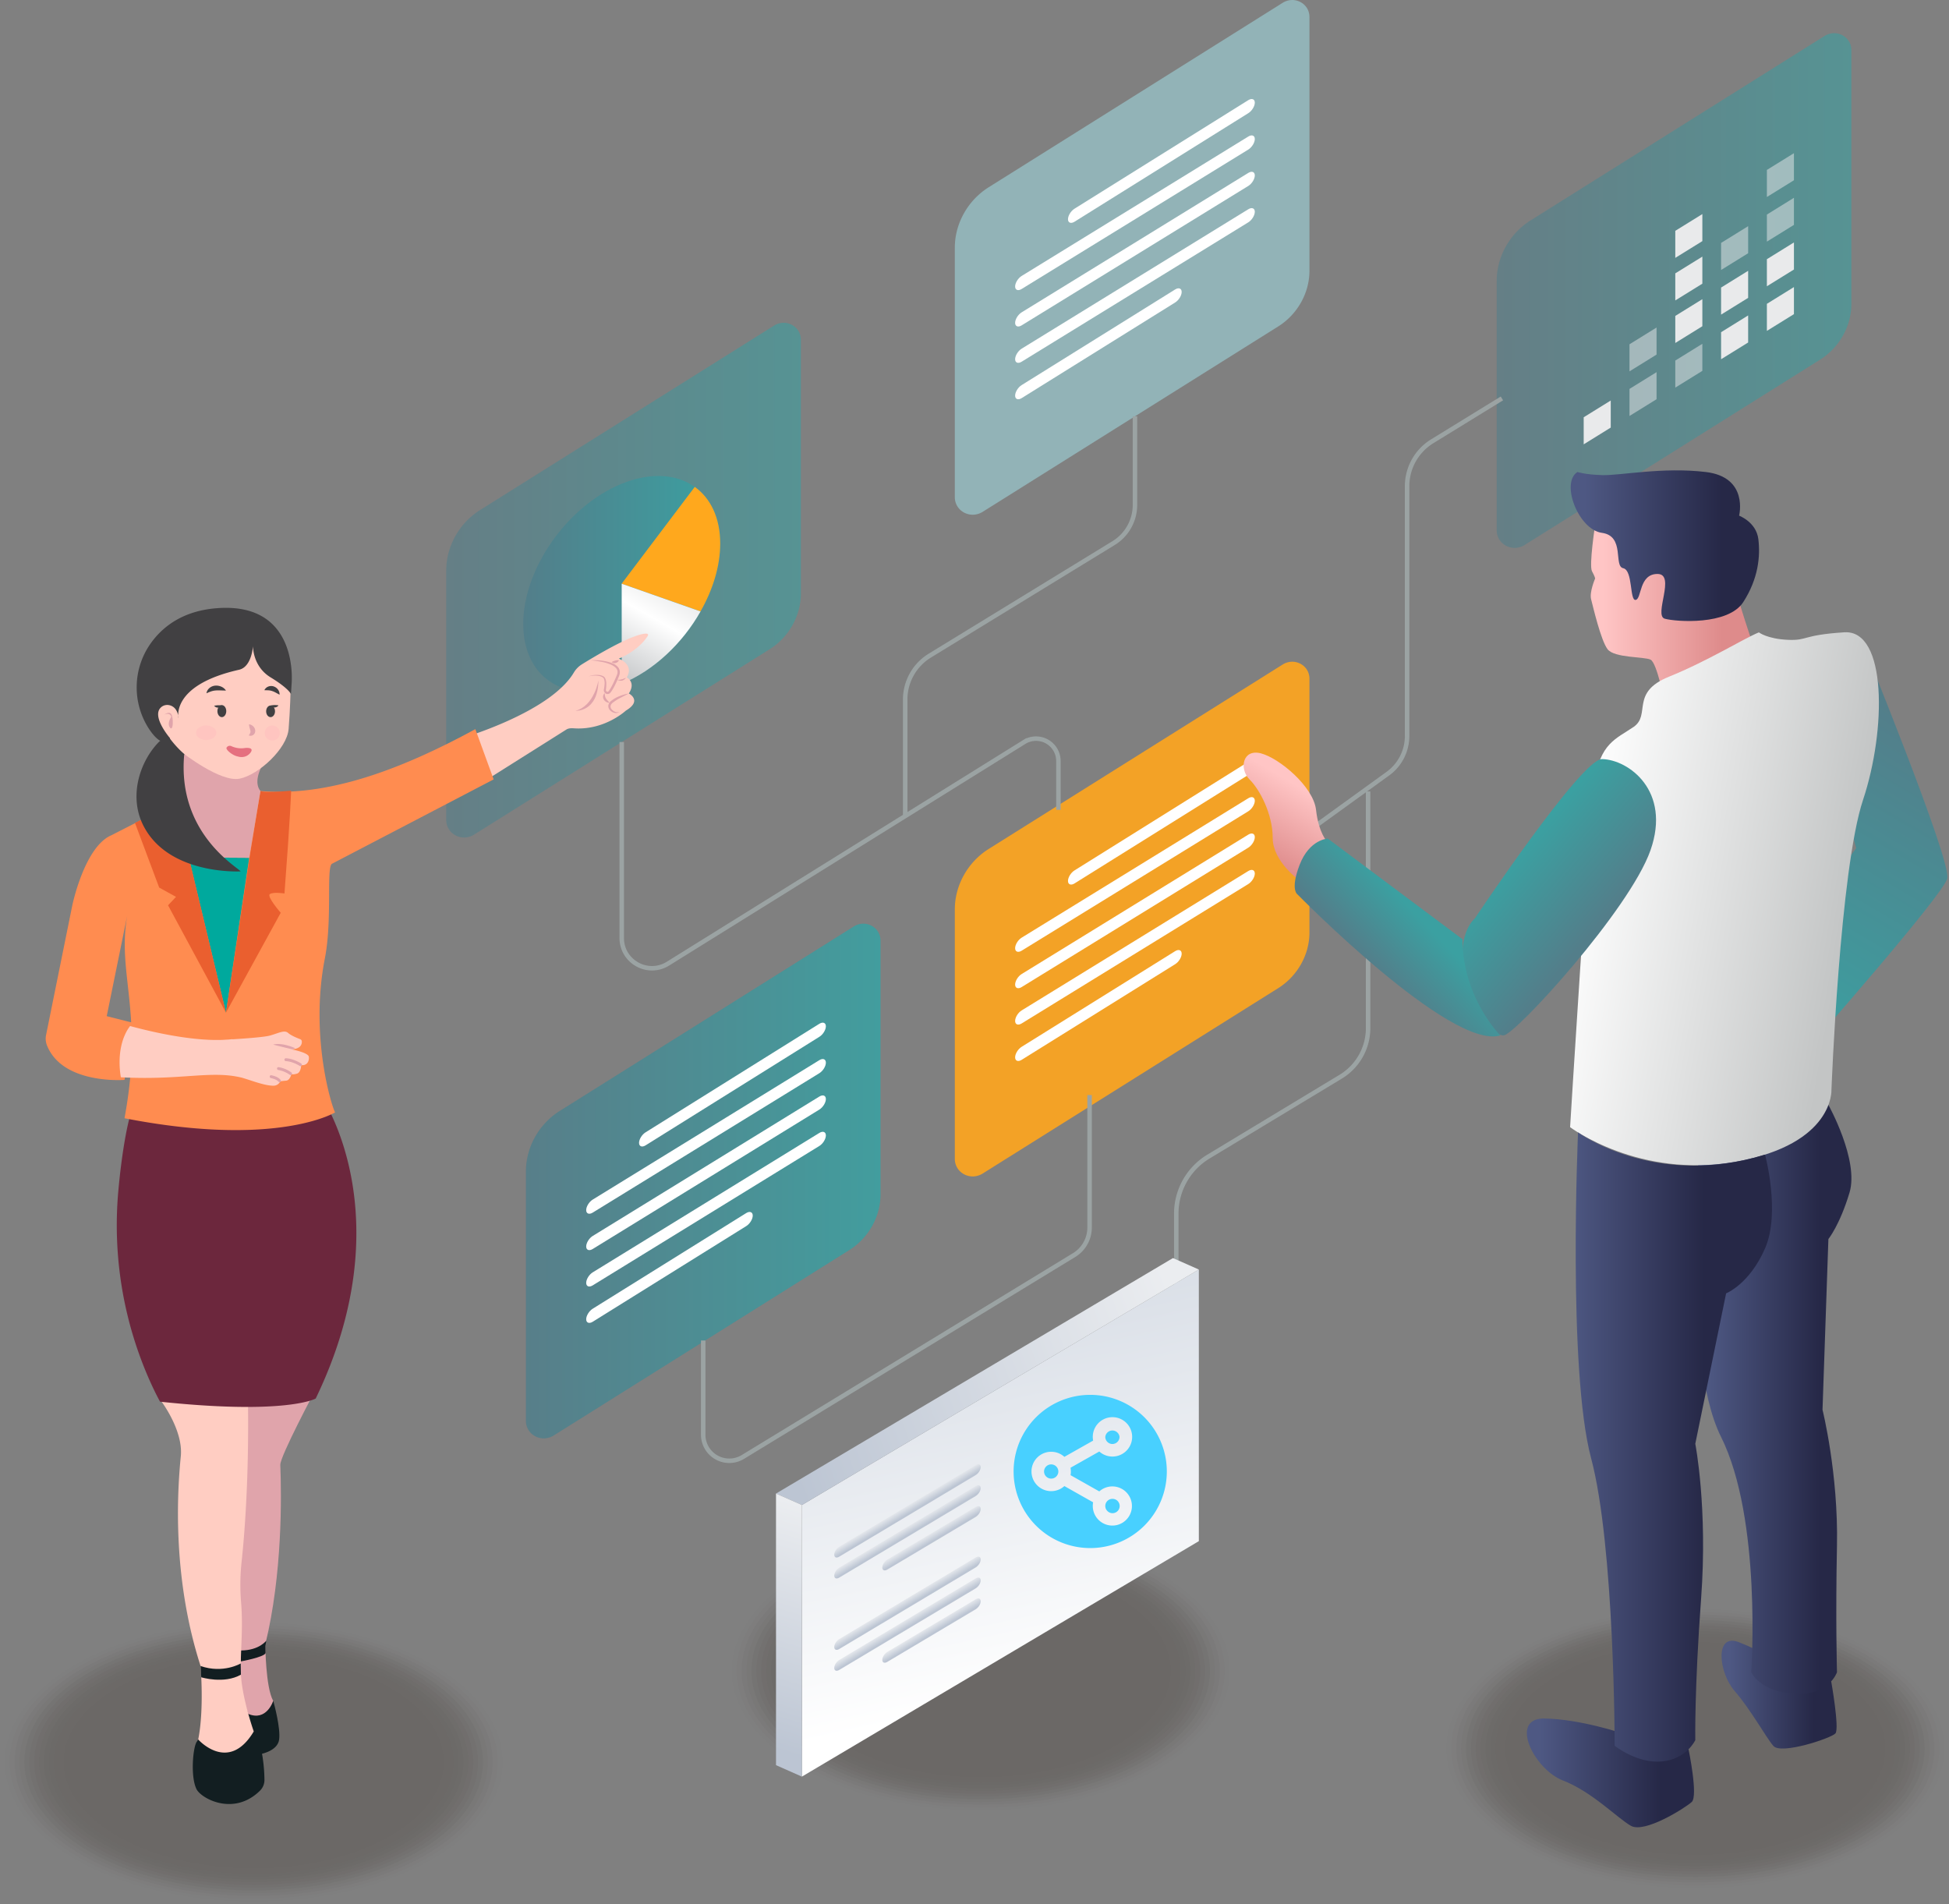 <svg id="Layer_4" data-name="Layer 4" xmlns="http://www.w3.org/2000/svg" xmlns:xlink="http://www.w3.org/1999/xlink" viewBox="0 0 2177.63 2127.18"><rect x="0" y="0" width="2177.63" height="2127.18" fill="#808080" stroke="none"/><defs><style>.cls-1{opacity:0.2;}.cls-10,.cls-11,.cls-12,.cls-13,.cls-14,.cls-15,.cls-16,.cls-17,.cls-18,.cls-19,.cls-2,.cls-20,.cls-21,.cls-22,.cls-23,.cls-24,.cls-25,.cls-26,.cls-3,.cls-4,.cls-5,.cls-6,.cls-7,.cls-8,.cls-9{fill:#190c00;}.cls-2{opacity:0;}.cls-3{opacity:0.04;}.cls-4{opacity:0.08;}.cls-5{opacity:0.13;}.cls-6{opacity:0.17;}.cls-7{opacity:0.21;}.cls-8{opacity:0.25;}.cls-9{opacity:0.29;}.cls-10{opacity:0.33;}.cls-11{opacity:0.38;}.cls-12{opacity:0.42;}.cls-13{opacity:0.46;}.cls-14,.cls-36,.cls-37,.cls-38,.cls-39,.cls-46,.cls-47{opacity:0.5;}.cls-15{opacity:0.54;}.cls-16{opacity:0.58;}.cls-17{opacity:0.63;}.cls-18{opacity:0.67;}.cls-19{opacity:0.71;}.cls-20{opacity:0.75;}.cls-21{opacity:0.79;}.cls-22{opacity:0.83;}.cls-23{opacity:0.88;}.cls-24{opacity:0.92;}.cls-25{opacity:0.96;}.cls-27{fill:#ffa51c;}.cls-27,.cls-29,.cls-34{opacity:0.9;}.cls-28{fill:#fff;}.cls-29{fill:#94b8bd;}.cls-30,.cls-35{opacity:0.6;}.cls-30{fill:url(#linear-gradient);}.cls-31{fill:url(#linear-gradient-2);}.cls-32{fill:#ffa81d;}.cls-33{fill:url(#linear-gradient-3);}.cls-34{fill:url(#linear-gradient-4);}.cls-35{fill:url(#linear-gradient-5);}.cls-36{fill:url(#linear-gradient-6);}.cls-37{fill:url(#linear-gradient-7);}.cls-38{fill:url(#linear-gradient-8);}.cls-39{fill:url(#linear-gradient-9);}.cls-40{fill:url(#linear-gradient-10);}.cls-41{fill:url(#linear-gradient-11);}.cls-42{fill:url(#linear-gradient-12);}.cls-43{fill:url(#linear-gradient-13);}.cls-44{fill:url(#linear-gradient-14);}.cls-45{fill:url(#linear-gradient-15);}.cls-46{fill:url(#linear-gradient-16);}.cls-47{fill:url(#linear-gradient-17);}.cls-48{fill:url(#linear-gradient-18);}.cls-49{fill:url(#linear-gradient-19);}.cls-50{fill:none;stroke:#9ba3a3;stroke-miterlimit:10;stroke-width:5px;}.cls-51{fill:url(#linear-gradient-20);}.cls-52{fill:url(#linear-gradient-21);}.cls-53{fill:url(#linear-gradient-22);}.cls-54{fill:url(#linear-gradient-23);}.cls-55{fill:url(#linear-gradient-24);}.cls-56{fill:url(#linear-gradient-25);}.cls-57{fill:url(#linear-gradient-26);}.cls-58{fill:url(#linear-gradient-27);}.cls-59{fill:url(#linear-gradient-28);}.cls-60{fill:url(#linear-gradient-29);}.cls-61{fill:url(#linear-gradient-30);}.cls-62{fill:url(#linear-gradient-31);}.cls-63{fill:url(#linear-gradient-32);}.cls-64{fill:url(#linear-gradient-33);}.cls-65{fill:url(#linear-gradient-34);}.cls-66{fill:url(#linear-gradient-35);}.cls-67{fill:url(#linear-gradient-36);}.cls-68{fill:url(#linear-gradient-37);}.cls-69{fill:url(#linear-gradient-38);}.cls-70{fill:url(#linear-gradient-39);}.cls-71{fill:#ffcdc2;}.cls-72{fill:#e0a4ab;}.cls-73{fill:#121e21;}.cls-74{fill:#6c273d;}.cls-75{fill:#ff8c50;}.cls-76{fill:#00a99d;}.cls-77{fill:#ea5f2f;}.cls-78{fill:#414042;}.cls-79{fill:#e5707f;}.cls-80{opacity:0.1;}.cls-81{fill:#ff7bac;}.cls-82{fill:#48d0ff;}</style><linearGradient id="linear-gradient" x1="660.47" y1="825.07" x2="1056.72" y2="825.07" gradientTransform="matrix(1, -0.05, 0, 1, 0, 58.8)" gradientUnits="userSpaceOnUse"><stop offset="0" stop-color="#537e8a"/><stop offset="1" stop-color="#3ba0a1"/></linearGradient><linearGradient id="linear-gradient-2" x1="746.52" y1="828.97" x2="966.6" y2="828.97" xlink:href="#linear-gradient"/><linearGradient id="linear-gradient-3" x1="913.36" y1="825.83" x2="845.83" y2="935.47" gradientTransform="matrix(1, -0.05, 0, 1, 0, 58.8)" gradientUnits="userSpaceOnUse"><stop offset="0" stop-color="#e4e5e6"/><stop offset="0.38" stop-color="#fff"/><stop offset="1" stop-color="#c2c4c6"/></linearGradient><linearGradient id="linear-gradient-4" x1="749.47" y1="1513.29" x2="1145.72" y2="1513.29" gradientTransform="matrix(1, 0, 0, 1, 0, 0)" xlink:href="#linear-gradient"/><linearGradient id="linear-gradient-5" x1="1834.18" y1="558.67" x2="2230.44" y2="558.67" xlink:href="#linear-gradient"/><linearGradient id="linear-gradient-6" x1="2128.64" y1="668.17" x2="2091.33" y2="458.71" gradientTransform="matrix(1, -0.62, 0, 1, -161.9, 732.9)" gradientUnits="userSpaceOnUse"><stop offset="0" stop-color="#e9eaeb"/><stop offset="1" stop-color="#c2c4c6"/></linearGradient><linearGradient id="linear-gradient-7" x1="2070.43" y1="678.53" x2="2033.13" y2="469.07" xlink:href="#linear-gradient-6"/><linearGradient id="linear-gradient-8" x1="2120.03" y1="669.7" x2="2082.73" y2="460.24" xlink:href="#linear-gradient-6"/><linearGradient id="linear-gradient-9" x1="1962.63" y1="697.73" x2="1925.33" y2="488.26" xlink:href="#linear-gradient-6"/><linearGradient id="linear-gradient-10" x1="2012.23" y1="688.89" x2="1974.93" y2="479.43" xlink:href="#linear-gradient-6"/><linearGradient id="linear-gradient-11" x1="2020.43" y1="687.43" x2="1983.13" y2="477.97" xlink:href="#linear-gradient-6"/><linearGradient id="linear-gradient-12" x1="2028.64" y1="685.97" x2="1991.34" y2="476.51" xlink:href="#linear-gradient-6"/><linearGradient id="linear-gradient-13" x1="2061.83" y1="680.06" x2="2024.52" y2="470.6" xlink:href="#linear-gradient-6"/><linearGradient id="linear-gradient-14" x1="2111.42" y1="671.23" x2="2074.12" y2="461.77" xlink:href="#linear-gradient-6"/><linearGradient id="linear-gradient-15" x1="1904.43" y1="708.09" x2="1867.13" y2="498.62" xlink:href="#linear-gradient-6"/><linearGradient id="linear-gradient-16" x1="1954.02" y1="699.26" x2="1916.72" y2="489.79" xlink:href="#linear-gradient-6"/><linearGradient id="linear-gradient-17" x1="2003.62" y1="690.43" x2="1966.32" y2="480.96" xlink:href="#linear-gradient-6"/><linearGradient id="linear-gradient-18" x1="2053.22" y1="681.59" x2="2015.92" y2="472.13" xlink:href="#linear-gradient-6"/><linearGradient id="linear-gradient-19" x1="2102.82" y1="672.76" x2="2065.51" y2="463.3" xlink:href="#linear-gradient-6"/><linearGradient id="linear-gradient-20" x1="1507.18" y1="2085.5" x2="1611" y2="1615.72" gradientTransform="matrix(-1, 0, 0, 1, 2666.9, -193.9)" gradientUnits="userSpaceOnUse"><stop offset="0" stop-color="#fff"/><stop offset="1" stop-color="#d5dbe4"/></linearGradient><linearGradient id="linear-gradient-21" x1="1787.56" y1="1819.52" x2="1350.16" y2="1658.97" gradientTransform="matrix(-1, 0, 0, 1, 2666.9, -193.9)" gradientUnits="userSpaceOnUse"><stop offset="0" stop-color="#bcc5d3"/><stop offset="1" stop-color="#ebedf0"/></linearGradient><linearGradient id="linear-gradient-22" x1="1821.72" y1="2142.93" x2="1744.47" y2="1882.72" xlink:href="#linear-gradient-21"/><linearGradient id="linear-gradient-23" x1="1652.98" y1="5061.3" x2="1652.98" y2="5050.27" gradientTransform="matrix(-1, 0.6, 0, 1, 2828.8, -4167.38)" xlink:href="#linear-gradient-21"/><linearGradient id="linear-gradient-24" x1="1652.98" y1="5084.66" x2="1652.98" y2="5073.63" gradientTransform="matrix(-1, 0.6, 0, 1, 2828.8, -4167.38)" xlink:href="#linear-gradient-21"/><linearGradient id="linear-gradient-25" x1="1626.14" y1="5108.02" x2="1626.14" y2="5096.91" gradientTransform="matrix(-1, 0.6, 0, 1, 2828.8, -4167.38)" xlink:href="#linear-gradient-21"/><linearGradient id="linear-gradient-26" x1="1652.98" y1="5164.44" x2="1652.98" y2="5153.4" gradientTransform="matrix(-1, 0.6, 0, 1, 2828.8, -4167.38)" xlink:href="#linear-gradient-21"/><linearGradient id="linear-gradient-27" x1="1652.98" y1="5187.8" x2="1652.98" y2="5176.76" gradientTransform="matrix(-1, 0.6, 0, 1, 2828.8, -4167.38)" xlink:href="#linear-gradient-21"/><linearGradient id="linear-gradient-28" x1="1626.14" y1="5211.15" x2="1626.14" y2="5200.05" gradientTransform="matrix(-1, 0.6, 0, 1, 2828.8, -4167.38)" xlink:href="#linear-gradient-21"/><linearGradient id="linear-gradient-29" x1="2555.68" y1="1070.29" x2="2601.79" y2="1148.88" gradientTransform="matrix(-1, 0, 0, 1, 4164.98, 0)" gradientUnits="userSpaceOnUse"><stop offset="0" stop-color="#ffc5c5"/><stop offset="1" stop-color="#de8b8b"/></linearGradient><linearGradient id="linear-gradient-30" x1="2211.58" y1="879.2" x2="2078.57" y2="879.2" xlink:href="#linear-gradient-29"/><linearGradient id="linear-gradient-31" x1="2231.94" y1="803.43" x2="2079.64" y2="803.43" gradientTransform="matrix(-1, 0, 0, 1, 4164.98, 0)" gradientUnits="userSpaceOnUse"><stop offset="0" stop-color="#4e5883"/><stop offset="1" stop-color="#262847"/></linearGradient><linearGradient id="linear-gradient-32" x1="2069.68" y1="2087.1" x2="1976.65" y2="2087.1" xlink:href="#linear-gradient-31"/><linearGradient id="linear-gradient-33" x1="2282.75" y1="2174.53" x2="2147.57" y2="2174.53" xlink:href="#linear-gradient-31"/><linearGradient id="linear-gradient-34" x1="2095.46" y1="1757.34" x2="1969.23" y2="1757.34" xlink:href="#linear-gradient-31"/><linearGradient id="linear-gradient-35" x1="1854.88" y1="1005.22" x2="2044.25" y2="1328.01" gradientTransform="matrix(-1, 0, 0, 1, 4164.98, 0)" xlink:href="#linear-gradient"/><linearGradient id="linear-gradient-36" x1="1938.74" y1="1214.58" x2="2245.91" y2="1161" gradientTransform="matrix(-1, 0, 0, 1, 4164.98, 0)" gradientUnits="userSpaceOnUse"><stop offset="0" stop-color="#c3c5c5"/><stop offset="1" stop-color="#fff"/></linearGradient><linearGradient id="linear-gradient-37" x1="2220.2" y1="1230.84" x2="2311.36" y2="1153.96" gradientTransform="matrix(-1, 0, 0, 1, 4164.98, 0)" xlink:href="#linear-gradient"/><linearGradient id="linear-gradient-38" x1="2465.68" y1="1277.23" x2="2411.25" y2="1224.94" gradientTransform="matrix(-1, 0, 0, 1, 4164.98, 0)" xlink:href="#linear-gradient"/><linearGradient id="linear-gradient-39" x1="2249.67" y1="1810.53" x2="2099.33" y2="1810.53" xlink:href="#linear-gradient-31"/></defs><g class="cls-1"><ellipse class="cls-2" cx="1894.19" cy="1953.41" rx="283.43" ry="158.79"/><ellipse class="cls-3" cx="1894.19" cy="1953.41" rx="277.98" ry="155.73"/><ellipse class="cls-4" cx="1894.19" cy="1953.41" rx="272.53" ry="152.68"/><ellipse class="cls-5" cx="1894.19" cy="1953.41" rx="267.08" ry="149.62"/><ellipse class="cls-6" cx="1894.19" cy="1953.41" rx="261.62" ry="146.57"/><ellipse class="cls-7" cx="1894.19" cy="1953.41" rx="256.17" ry="143.52"/><ellipse class="cls-8" cx="1894.19" cy="1953.41" rx="250.72" ry="140.46"/><ellipse class="cls-9" cx="1894.19" cy="1953.41" rx="245.27" ry="137.41"/><ellipse class="cls-10" cx="1894.19" cy="1953.41" rx="239.82" ry="134.35"/><ellipse class="cls-11" cx="1894.19" cy="1953.41" rx="234.37" ry="131.3"/><ellipse class="cls-12" cx="1894.19" cy="1953.41" rx="228.91" ry="128.24"/><ellipse class="cls-13" cx="1894.19" cy="1953.41" rx="223.46" ry="125.19"/><ellipse class="cls-14" cx="1894.19" cy="1953.41" rx="218.01" ry="122.14"/><ellipse class="cls-15" cx="1894.19" cy="1953.41" rx="212.56" ry="119.08"/><ellipse class="cls-16" cx="1894.19" cy="1953.41" rx="207.11" ry="116.03"/><ellipse class="cls-17" cx="1894.19" cy="1953.41" rx="201.65" ry="112.97"/><ellipse class="cls-18" cx="1894.19" cy="1953.41" rx="196.2" ry="109.92"/><ellipse class="cls-19" cx="1894.19" cy="1953.41" rx="190.75" ry="106.86"/><ellipse class="cls-20" cx="1894.19" cy="1953.41" rx="185.3" ry="103.81"/><ellipse class="cls-21" cx="1894.19" cy="1953.41" rx="179.85" ry="100.76"/><ellipse class="cls-22" cx="1894.19" cy="1953.41" rx="174.4" ry="97.7"/><ellipse class="cls-23" cx="1894.19" cy="1953.41" rx="168.94" ry="94.65"/><ellipse class="cls-24" cx="1894.19" cy="1953.41" rx="163.49" ry="91.59"/><ellipse class="cls-25" cx="1894.19" cy="1953.41" rx="158.04" ry="88.54"/><ellipse class="cls-26" cx="1894.19" cy="1953.41" rx="152.59" ry="85.48"/></g><g class="cls-1"><ellipse class="cls-2" cx="283.43" cy="1968.39" rx="283.43" ry="158.79"/><ellipse class="cls-3" cx="283.43" cy="1968.39" rx="277.98" ry="155.73"/><ellipse class="cls-4" cx="283.43" cy="1968.39" rx="272.53" ry="152.68"/><ellipse class="cls-5" cx="283.43" cy="1968.39" rx="267.08" ry="149.62"/><ellipse class="cls-6" cx="283.43" cy="1968.39" rx="261.62" ry="146.57"/><ellipse class="cls-7" cx="283.43" cy="1968.39" rx="256.17" ry="143.52"/><ellipse class="cls-8" cx="283.43" cy="1968.39" rx="250.72" ry="140.46"/><ellipse class="cls-9" cx="283.43" cy="1968.39" rx="245.27" ry="137.41"/><ellipse class="cls-10" cx="283.43" cy="1968.39" rx="239.82" ry="134.35"/><ellipse class="cls-11" cx="283.43" cy="1968.39" rx="234.37" ry="131.3"/><ellipse class="cls-12" cx="283.43" cy="1968.39" rx="228.91" ry="128.24"/><ellipse class="cls-13" cx="283.43" cy="1968.39" rx="223.46" ry="125.19"/><ellipse class="cls-14" cx="283.43" cy="1968.39" rx="218.01" ry="122.14"/><ellipse class="cls-15" cx="283.43" cy="1968.39" rx="212.56" ry="119.08"/><ellipse class="cls-16" cx="283.43" cy="1968.39" rx="207.11" ry="116.03"/><ellipse class="cls-17" cx="283.43" cy="1968.39" rx="201.65" ry="112.97"/><ellipse class="cls-18" cx="283.43" cy="1968.39" rx="196.2" ry="109.92"/><ellipse class="cls-19" cx="283.43" cy="1968.39" rx="190.75" ry="106.86"/><ellipse class="cls-20" cx="283.43" cy="1968.39" rx="185.3" ry="103.81"/><ellipse class="cls-21" cx="283.43" cy="1968.39" rx="179.85" ry="100.76"/><ellipse class="cls-22" cx="283.43" cy="1968.39" rx="174.4" ry="97.7"/><ellipse class="cls-23" cx="283.43" cy="1968.39" rx="168.94" ry="94.65"/><ellipse class="cls-24" cx="283.43" cy="1968.39" rx="163.49" ry="91.59"/><ellipse class="cls-25" cx="283.43" cy="1968.39" rx="158.04" ry="88.54"/><ellipse class="cls-26" cx="283.43" cy="1968.39" rx="152.59" ry="85.48"/></g><g class="cls-1"><ellipse class="cls-2" cx="1095.75" cy="1866.55" rx="283.43" ry="158.79"/><ellipse class="cls-3" cx="1095.75" cy="1866.55" rx="277.98" ry="155.73"/><ellipse class="cls-4" cx="1095.75" cy="1866.55" rx="272.53" ry="152.68"/><ellipse class="cls-5" cx="1095.75" cy="1866.55" rx="267.08" ry="149.62"/><ellipse class="cls-6" cx="1095.75" cy="1866.55" rx="261.62" ry="146.57"/><ellipse class="cls-7" cx="1095.75" cy="1866.55" rx="256.17" ry="143.52"/><ellipse class="cls-8" cx="1095.75" cy="1866.55" rx="250.72" ry="140.46"/><ellipse class="cls-9" cx="1095.75" cy="1866.55" rx="245.27" ry="137.41"/><ellipse class="cls-10" cx="1095.75" cy="1866.55" rx="239.82" ry="134.35"/><ellipse class="cls-11" cx="1095.75" cy="1866.55" rx="234.37" ry="131.3"/><ellipse class="cls-12" cx="1095.75" cy="1866.55" rx="228.91" ry="128.24"/><ellipse class="cls-13" cx="1095.75" cy="1866.55" rx="223.46" ry="125.19"/><ellipse class="cls-14" cx="1095.75" cy="1866.55" rx="218.01" ry="122.14"/><ellipse class="cls-15" cx="1095.75" cy="1866.55" rx="212.56" ry="119.08"/><ellipse class="cls-16" cx="1095.75" cy="1866.55" rx="207.11" ry="116.03"/><ellipse class="cls-17" cx="1095.75" cy="1866.55" rx="201.65" ry="112.97"/><ellipse class="cls-18" cx="1095.75" cy="1866.55" rx="196.2" ry="109.92"/><ellipse class="cls-19" cx="1095.75" cy="1866.55" rx="190.75" ry="106.86"/><ellipse class="cls-20" cx="1095.75" cy="1866.55" rx="185.3" ry="103.81"/><ellipse class="cls-21" cx="1095.75" cy="1866.55" rx="179.85" ry="100.76"/><ellipse class="cls-22" cx="1095.75" cy="1866.55" rx="174.4" ry="97.7"/><ellipse class="cls-23" cx="1095.75" cy="1866.55" rx="168.94" ry="94.65"/><ellipse class="cls-24" cx="1095.75" cy="1866.55" rx="163.49" ry="91.59"/><ellipse class="cls-25" cx="1095.75" cy="1866.55" rx="158.04" ry="88.54"/><ellipse class="cls-26" cx="1095.75" cy="1866.55" rx="152.59" ry="85.48"/></g><path class="cls-27" d="M1249.69,1508.18a21.59,21.59,0,0,0,10.44-3.39L1590.3,1297.7c21.4-13.56,34.67-37.34,34.67-62.11V952.35c0-12.45-10.46-19.65-20.15-19.18a20.66,20.66,0,0,0-10.06,3.28l-328.4,206c-23.23,14.71-37.64,40.53-37.64,67.4v278.39a19.39,19.39,0,0,0,6.29,14.69A20.54,20.54,0,0,0,1249.69,1508.18Z" transform="translate(-161.9 -193.9)"/><path class="cls-28" d="M1556.62,1059.6l-194.17,121.27c-4,2.46-7.28,1.2-7.28-2.8h0c0-4,3.28-9.3,7.28-11.76L1556.62,1045c4-2.47,7.28-1.2,7.28,2.8h0C1563.9,1051.85,1560.62,1057.14,1556.62,1059.6Z" transform="translate(-161.9 -193.9)"/><path class="cls-28" d="M1556.62,1100.24,1303.39,1256c-4,2.46-7.28,1.2-7.28-2.8h0c0-4,3.28-9.3,7.28-11.76l253.23-155.76c4-2.46,7.28-1.2,7.28,2.81h0C1563.9,1092.49,1560.62,1097.78,1556.62,1100.24Z" transform="translate(-161.9 -193.9)"/><path class="cls-28" d="M1556.62,1140.89l-253.23,155.75c-4,2.47-7.28,1.21-7.28-2.8h0c0-4,3.28-9.29,7.28-11.76l253.23-155.75c4-2.47,7.28-1.2,7.28,2.8h0C1563.9,1133.13,1560.62,1138.43,1556.62,1140.89Z" transform="translate(-161.9 -193.9)"/><path class="cls-28" d="M1556.62,1181.53l-253.23,155.76c-4,2.46-7.28,1.2-7.28-2.8h0c0-4,3.28-9.3,7.28-11.76L1556.62,1167c4-2.46,7.28-1.2,7.28,2.8h0C1563.9,1173.78,1560.62,1179.07,1556.62,1181.53Z" transform="translate(-161.9 -193.9)"/><path class="cls-28" d="M1474.91,1271.08l-171.52,106.85c-4,2.47-7.28,1.21-7.28-2.8h0c0-4,3.28-9.29,7.28-11.76l171.52-106.86c4-2.46,7.28-1.2,7.28,2.81h0C1482.19,1263.32,1478.91,1268.61,1474.91,1271.08Z" transform="translate(-161.9 -193.9)"/><path class="cls-29" d="M1249.69,768.93a21.59,21.59,0,0,0,10.44-3.39L1590.3,558.45c21.4-13.56,34.67-37.34,34.67-62.11V213.11c0-12.46-10.46-19.66-20.15-19.19a20.68,20.68,0,0,0-10.06,3.29l-328.4,206c-23.23,14.71-37.64,40.53-37.64,67.41V749a19.38,19.38,0,0,0,6.29,14.69A20.49,20.49,0,0,0,1249.69,768.93Z" transform="translate(-161.9 -193.9)"/><path class="cls-28" d="M1556.62,320.35,1362.45,441.62c-4,2.47-7.28,1.21-7.28-2.8h0c0-4,3.28-9.29,7.28-11.76l194.17-121.27c4-2.46,7.28-1.2,7.28,2.8h0C1563.9,312.6,1560.62,317.89,1556.62,320.35Z" transform="translate(-161.9 -193.9)"/><path class="cls-28" d="M1556.62,361,1303.39,516.75c-4,2.47-7.28,1.21-7.28-2.8h0c0-4,3.28-9.3,7.28-11.76l253.23-155.75c4-2.47,7.28-1.21,7.28,2.8h0C1563.9,353.24,1560.62,358.53,1556.62,361Z" transform="translate(-161.9 -193.9)"/><path class="cls-28" d="M1556.62,401.64,1303.39,557.4c-4,2.46-7.28,1.2-7.28-2.8h0c0-4,3.28-9.3,7.28-11.76l253.23-155.76c4-2.46,7.28-1.2,7.28,2.8h0C1563.9,393.89,1560.62,399.18,1556.62,401.64Z" transform="translate(-161.9 -193.9)"/><path class="cls-28" d="M1556.62,442.29,1303.39,598c-4,2.47-7.28,1.2-7.28-2.8h0c0-4,3.28-9.3,7.28-11.76l253.23-155.76c4-2.46,7.28-1.2,7.28,2.81h0C1563.9,434.53,1560.62,439.82,1556.62,442.29Z" transform="translate(-161.9 -193.9)"/><path class="cls-28" d="M1474.91,531.83,1303.39,638.69c-4,2.46-7.28,1.2-7.28-2.81h0c0-4,3.28-9.29,7.28-11.76l171.52-106.85c4-2.47,7.28-1.21,7.28,2.8h0C1482.19,524.07,1478.91,529.36,1474.91,531.83Z" transform="translate(-161.9 -193.9)"/><path class="cls-30" d="M681.44,1129.54a21.68,21.68,0,0,0,10.44-3.38l330.17-207.1c21.4-13.56,34.67-37.34,34.67-62.11V573.72c0-12.46-10.46-19.66-20.15-19.19a20.68,20.68,0,0,0-10.06,3.29l-328.4,206c-23.23,14.71-37.64,40.53-37.64,67.41V1109.6a19.38,19.38,0,0,0,6.29,14.69A20.49,20.49,0,0,0,681.44,1129.54Z" transform="translate(-161.9 -193.9)"/><path class="cls-31" d="M966.6,801.13c0,25.11-8.15,51.53-22,75.83-20,35.39-52,66-88.1,80.78-60.77,24.78-110-5.1-110-66.77s49.23-131.83,110-156.6c32.36-13.19,61.5-10.9,81.67,3.51C955.81,750.45,966.6,772.32,966.6,801.13Z" transform="translate(-161.9 -193.9)"/><path class="cls-32" d="M966.6,801.13c0,25.11-8.15,51.53-22,75.83l-88.1-31,81.67-108.13C955.81,750.45,966.6,772.32,966.6,801.13Z" transform="translate(-161.9 -193.9)"/><path class="cls-33" d="M944.62,877c-20,35.39-52,66-88.1,80.78V846Z" transform="translate(-161.9 -193.9)"/><path class="cls-34" d="M770.44,1800.79a21.59,21.59,0,0,0,10.44-3.39l330.17-207.09c21.4-13.56,34.67-37.34,34.67-62.11V1245c0-12.45-10.46-19.65-20.16-19.18a20.67,20.67,0,0,0-10,3.29l-328.4,206c-23.23,14.71-37.64,40.53-37.64,67.41v278.38a19.39,19.39,0,0,0,6.29,14.69A20.49,20.49,0,0,0,770.44,1800.79Z" transform="translate(-161.9 -193.9)"/><path class="cls-28" d="M1077.36,1352.21,883.2,1473.48c-4,2.47-7.28,1.21-7.28-2.8h0c0-4,3.28-9.3,7.28-11.76l194.16-121.27c4-2.46,7.29-1.2,7.29,2.8h0C1084.65,1344.46,1081.37,1349.75,1077.36,1352.21Z" transform="translate(-161.9 -193.9)"/><path class="cls-28" d="M1077.36,1392.86,824.14,1548.61c-4,2.46-7.28,1.2-7.28-2.8h0c0-4,3.28-9.3,7.28-11.76l253.22-155.76c4-2.46,7.29-1.2,7.29,2.81h0C1084.65,1385.1,1081.37,1390.39,1077.36,1392.86Z" transform="translate(-161.9 -193.9)"/><path class="cls-28" d="M1077.36,1433.5,824.14,1589.26c-4,2.46-7.28,1.2-7.28-2.81h0c0-4,3.28-9.29,7.28-11.76l253.22-155.75c4-2.46,7.29-1.2,7.29,2.8h0C1084.65,1425.75,1081.37,1431,1077.36,1433.5Z" transform="translate(-161.9 -193.9)"/><path class="cls-28" d="M1077.36,1474.15,824.14,1629.9c-4,2.46-7.28,1.2-7.28-2.8h0c0-4,3.28-9.3,7.28-11.76l253.22-155.76c4-2.46,7.29-1.2,7.29,2.81h0C1084.65,1466.39,1081.37,1471.68,1077.36,1474.15Z" transform="translate(-161.9 -193.9)"/><path class="cls-28" d="M995.65,1563.69,824.14,1670.55c-4,2.46-7.28,1.2-7.28-2.81h0c0-4,3.28-9.29,7.28-11.76l171.51-106.86c4-2.46,7.29-1.2,7.29,2.81h0C1002.94,1555.93,999.66,1561.22,995.65,1563.69Z" transform="translate(-161.9 -193.9)"/><path class="cls-35" d="M1855.15,806a21.48,21.48,0,0,0,10.45-3.38l330.17-207.1c21.39-13.55,34.67-37.34,34.67-62.1V250.15c0-12.45-10.47-19.66-20.16-19.18a20.66,20.66,0,0,0-10.05,3.28l-328.4,206c-23.23,14.71-37.65,40.53-37.65,67.4V786a19.39,19.39,0,0,0,6.3,14.7A20.5,20.5,0,0,0,1855.15,806Z" transform="translate(-161.9 -193.9)"/><polygon class="cls-36" points="2004.38 201.37 1974.15 220.09 1974.15 189.85 2004.38 171.13 2004.38 201.37"/><polygon class="cls-37" points="1953.21 282.91 1922.98 301.63 1922.98 271.39 1953.21 252.67 1953.21 282.91"/><polygon class="cls-38" points="2004.38 251.23 1974.15 269.95 1974.15 239.71 2004.38 220.99 2004.38 251.23"/><polygon class="cls-39" points="1850.88 396.14 1820.64 414.86 1820.64 384.62 1850.88 365.9 1850.88 396.14"/><polygon class="cls-40" points="1902.05 364.45 1871.81 383.18 1871.81 352.94 1902.05 334.22 1902.05 364.45"/><polygon class="cls-41" points="1902.05 316.92 1871.81 335.64 1871.81 305.4 1902.05 286.68 1902.05 316.92"/><polygon class="cls-42" points="1902.05 269.38 1871.81 288.1 1871.81 257.87 1902.05 239.15 1902.05 269.38"/><polygon class="cls-43" points="1953.21 332.77 1922.98 351.49 1922.98 321.25 1953.21 302.53 1953.21 332.77"/><polygon class="cls-44" points="2004.38 301.09 1974.15 319.81 1974.15 289.57 2004.38 270.85 2004.38 301.09"/><polygon class="cls-45" points="1799.7 477.68 1769.47 496.4 1769.47 466.17 1799.7 447.44 1799.7 477.68"/><polygon class="cls-46" points="1850.88 446 1820.64 464.72 1820.64 434.48 1850.88 415.76 1850.88 446"/><polygon class="cls-47" points="1902.05 414.31 1871.81 433.04 1871.81 402.8 1902.05 384.08 1902.05 414.31"/><polygon class="cls-48" points="1953.21 382.63 1922.98 401.35 1922.98 371.12 1953.21 352.39 1953.21 382.63"/><polygon class="cls-49" points="2004.38 350.95 1974.15 369.67 1974.15 339.43 2004.38 320.71 2004.38 350.95"/><path class="cls-50" d="M1379.3,1417.27v148a36.08,36.08,0,0,1-17.3,30.79L991.92,1821.59a29.16,29.16,0,0,1-44.33-24.9V1691.47" transform="translate(-161.9 -193.9)"/><path class="cls-50" d="M856.56,1022.86v218.9c0,26.52,29.14,42.72,51.66,28.71l398.12-247.65a25,25,0,0,1,38.13,21.19v54.64" transform="translate(-161.9 -193.9)"/><path class="cls-50" d="M1173.28,1105.59V975.42a57.55,57.55,0,0,1,27.51-49.08l205.3-125.68A50,50,0,0,0,1430,758V659" transform="translate(-161.9 -193.9)"/><path class="cls-50" d="M1625,1121.51l87.57-63.3a51.89,51.89,0,0,0,21.49-42.05V737.09a58.92,58.92,0,0,1,28.08-50.21L1840,639" transform="translate(-161.9 -193.9)"/><path class="cls-50" d="M1690.49,1078.08v264.41a63.41,63.41,0,0,1-30.63,54.28l-147.7,89.2a74.44,74.44,0,0,0-36,63.73v242.43" transform="translate(-161.9 -193.9)"/><polygon class="cls-51" points="1339.47 1721.74 895.96 1984.8 895.96 1681.35 1339.47 1418.29 1339.47 1721.74"/><polygon class="cls-52" points="867.04 1668.55 895.96 1681.35 1339.47 1418.29 1310.55 1405.49 867.04 1668.55"/><polygon class="cls-53" points="895.96 1984.8 867.04 1972 867.04 1668.55 895.96 1681.35 895.96 1984.8"/><path class="cls-54" d="M1099.56,1933l152.51-91.17c3.07-1.84,5.58-5.87,5.58-8.94h0c0-3.07-2.51-4.07-5.58-2.22l-152.51,91.16c-3.07,1.84-5.58,5.87-5.58,8.94h0C1094,1933.88,1096.49,1934.88,1099.56,1933Z" transform="translate(-161.9 -193.9)"/><path class="cls-55" d="M1099.56,1956.39l152.51-91.16c3.07-1.84,5.58-5.87,5.58-8.94h0c0-3.07-2.51-4.07-5.58-2.22l-152.51,91.16c-3.07,1.84-5.58,5.87-5.58,8.94h0C1094,1957.24,1096.49,1958.24,1099.56,1956.39Z" transform="translate(-161.9 -193.9)"/><path class="cls-56" d="M1153.26,1947.41l98.81-58.82c3.07-1.84,5.58-5.87,5.58-8.94h0c0-3.07-2.51-4.07-5.58-2.23l-98.81,58.82c-3.08,1.85-5.59,5.87-5.59,8.94h0C1147.67,1948.25,1150.18,1949.26,1153.26,1947.41Z" transform="translate(-161.9 -193.9)"/><path class="cls-57" d="M1099.56,2036.17,1252.07,1945c3.07-1.85,5.58-5.87,5.58-8.94h0c0-3.07-2.51-4.08-5.58-2.23L1099.56,2025c-3.07,1.85-5.58,5.87-5.58,8.94h0C1094,2037,1096.49,2038,1099.56,2036.17Z" transform="translate(-161.9 -193.9)"/><path class="cls-58" d="M1099.56,2059.53l152.51-91.16c3.07-1.85,5.58-5.87,5.58-8.94h0c0-3.07-2.51-4.08-5.58-2.23l-152.51,91.16c-3.07,1.85-5.58,5.87-5.58,8.94h0C1094,2060.37,1096.49,2061.37,1099.56,2059.53Z" transform="translate(-161.9 -193.9)"/><path class="cls-59" d="M1153.26,2050.54l98.81-58.82c3.07-1.84,5.58-5.86,5.58-8.93h0c0-3.08-2.51-4.08-5.58-2.23l-98.81,58.82c-3.08,1.84-5.59,5.86-5.59,8.94h0C1147.67,2051.39,1150.18,2052.39,1153.26,2050.54Z" transform="translate(-161.9 -193.9)"/><path class="cls-60" d="M1614,1177.78s-30.1-21.43-30.1-47.67-14-53.59-25.87-65.42-7.76-34.37,12.57-29.2,58.76,37,61.72,63.2,12.51,35.6,12.51,35.6S1616.37,1143,1614,1177.78Z" transform="translate(-161.9 -193.9)"/><path class="cls-61" d="M1944.14,780.42s-7,45.3-3.48,51.69,3.48,8.13,3.48,8.13-6.59,15.1-4.46,23.24,10.85,45.88,18.4,55.75,40.81,8.13,48,11.62S2021.73,978,2021.73,978L2123,921s-22.08-62.15-24.4-82.48-25.56-48.79-25.56-48.79Z" transform="translate(-161.9 -193.9)"/><path class="cls-62" d="M1924.4,721.18c-19.17,12.19,1.16,64.47,27.29,68s12.78,37.17,23.82,39.5,7,36.59,13.94,35.43,3.48-29,24.39-29-4.64,46.46,8.13,50,70.86,7.55,87.71-18.59,19.16-51.11,16.84-70.28S2105,770,2105,770s11-43-37.17-48.78-95.84,4.06-115.58,3.48S1924.4,721.18,1924.4,721.18Z" transform="translate(-161.9 -193.9)"/><path class="cls-63" d="M2207.91,2072.27s9.39,52.83,4.73,58.16-60.74,24-69.34,14-25.25-40.64-43.24-61.29-22.65-65.28,4.67-54.62,44.94,23.31,44.94,23.31Z" transform="translate(-161.9 -193.9)"/><path class="cls-64" d="M2048.52,2148.18s10.91,52.19,3.58,58.85-52.62,35.31-67.94,26.65-43.3-38-75.94-50.63-60.62-69.94-20.65-69.28,87.26,16.66,87.26,16.66Z" transform="translate(-161.9 -193.9)"/><path class="cls-65" d="M2204.78,1428.26s34.47,61.79,23.6,98-23.6,51.9-23.6,51.9l-6.57,190.69s17.81,71.21,16.15,152.07,0,141.21,0,141.21-8.91,26.55-47.53,24.13-48.27-24.13-48.27-24.13,12.06-171.38-33.8-263.11-22.93-340.35-22.93-340.35Z" transform="translate(-161.9 -193.9)"/><path class="cls-66" d="M2240.52,906s102.36,250.35,97.06,269.43S2184.93,1362,2184.93,1362L2134,1277.16l101.88-135.7-41.45-151.59Z" transform="translate(-161.9 -193.9)"/><path class="cls-67" d="M2127.1,900.38c-17.66,7.27-56.9,31.89-100.53,49.55s-19.75,42.6-39.49,56.11-37.65,18-43.89,62.66-27,384.44-27,384.44,76.89,58.18,186,38.44,106-80,106-80,9.36-246.25,35.33-324.18,26.83-190.22-21-187.11-40.34,9.44-63.2,8.4S2127.1,900.38,2127.1,900.38Z" transform="translate(-161.9 -193.9)"/><path class="cls-68" d="M1951.84,1041.94c29.63.58,77.52,35.42,54.15,101.88s-150.93,206.06-164.07,206.79-38-35.06-44.56-75.23,12.42-55.51,12.42-55.51S1928.83,1041.49,1951.84,1041.94Z" transform="translate(-161.9 -193.9)"/><path class="cls-69" d="M1796,1243.24l-150.53-112.48S1625,1131.5,1614,1160s-2.19,33.34-2.19,33.34,170.91,174.11,226.41,157.3C1838.26,1350.62,1796.06,1309,1796,1243.24Z" transform="translate(-161.9 -193.9)"/><path class="cls-70" d="M2134,1483.8s17.52,64.68,0,104.81-43.49,50.18-43.49,50.18l-34.45,168.07s14,71.49,6.49,173.09-6.49,158-6.49,158-9.81,21.32-37.41,23.83-52.68-17.56-52.68-17.56,0-222.51-26.34-321.34S1925.06,1459,1925.06,1459,2011.08,1522,2134,1483.8Z" transform="translate(-161.9 -193.9)"/><path class="cls-71" d="M674.71,1019.6S775.77,990.84,803,945.36a26.92,26.92,0,0,1,8.48-8.91s25.56-16.1,46.34-26c17.62-8.41,31.39-11.52,27.51-5.65-11.22,17-32,24.9-32,24.9s17.44,6.49,8.86,20.93c0,0,10.57,5.41,2.31,18,0,0,15.52,7.94-3.3,19.13,0,0-22.79,21.34-56,19.91-3.58-.15-7.13-.67-10.3,1.14l-89.29,56.25Z" transform="translate(-161.9 -193.9)"/><path class="cls-72" d="M864.53,968.64a50.18,50.18,0,0,0-10.24,2.89,35.69,35.69,0,0,0-9.45,5.3,8.54,8.54,0,0,0-3.25,5.11,6.81,6.81,0,0,0,2.14,5.7,9.62,9.62,0,0,0,5,2.7,6,6,0,0,0,5.23-1.25,5.87,5.87,0,0,1-4.87,0,9.34,9.34,0,0,1-3.79-2.82,4.81,4.81,0,0,1-1.18-3.91,6.22,6.22,0,0,1,2.46-3.43,53.4,53.4,0,0,1,8.59-5.46Z" transform="translate(-161.9 -193.9)"/><path class="cls-72" d="M821,931.47a111.78,111.78,0,0,1,12.57,1.75,46.76,46.76,0,0,1,11.9,3.67,15.61,15.61,0,0,1,4.75,3.43,6.36,6.36,0,0,1,1.63,4.93,9.2,9.2,0,0,1-.67,2.71l-1.21,2.9c-.83,1.93-1.71,3.84-2.6,5.74s-1.86,3.75-2.89,5.55c-.52.9-1.07,1.78-1.63,2.63l-.87,1.26a1.75,1.75,0,0,1-.7.61c-1.08.59-2.6-.62-2.42-2.12a42,42,0,0,0,.46-6.44,14.8,14.8,0,0,0-1.32-6.58,5.36,5.36,0,0,0-2.63-2.38,13.45,13.45,0,0,0-3.16-1,25.2,25.2,0,0,0-12.7,1.43,26.41,26.41,0,0,1,12.45-.37,11.82,11.82,0,0,1,2.79,1.16,3.82,3.82,0,0,1,1.9,1.9,13.47,13.47,0,0,1,.77,5.86,42.09,42.09,0,0,1-.84,6.22,4.53,4.53,0,0,0,1.43,3.88,4,4,0,0,0,4.25.77,4.28,4.28,0,0,0,1.75-1.37c.34-.44.67-.88,1-1.33.63-.91,1.2-1.83,1.76-2.76,1.09-1.87,2.1-3.78,3-5.71s1.81-3.9,2.63-5.87l1.22-3a12,12,0,0,0,.81-3.47,8.93,8.93,0,0,0-2.43-6.74,16.16,16.16,0,0,0-5.65-3.77C838.11,931.67,829.43,931.18,821,931.47Z" transform="translate(-161.9 -193.9)"/><path class="cls-72" d="M804.94,988c.24,0,25.28,1.5,25.58-34.1C830.52,953.85,826.15,982.27,804.94,988Z" transform="translate(-161.9 -193.9)"/><path class="cls-72" d="M843.13,979a32.76,32.76,0,0,1-4.23-4.87,7.41,7.41,0,0,1-1-2.58,22,22,0,0,1-.32-3.35,5.46,5.46,0,0,0-1.8,3.37,6,6,0,0,0,.84,4,7.56,7.56,0,0,0,2.89,2.63A6.75,6.75,0,0,0,843.13,979Z" transform="translate(-161.9 -193.9)"/><path class="cls-72" d="M853.47,931.47a12.58,12.58,0,0,0-4.26.41,16.11,16.11,0,0,0-3.88,1.64,4.74,4.74,0,0,0,4.59,1A5.13,5.13,0,0,0,853.47,931.47Z" transform="translate(-161.9 -193.9)"/><path class="cls-73" d="M467.2,2094.08l.11.38c1,3.47,8.13,29.82,6.49,42.76-1.76,13.87-23.22,16.84-23.22,16.84l-15.52-44" transform="translate(-161.9 -193.9)"/><path class="cls-72" d="M514.08,1747.19s-39.33,73.8-39,83.23c1.41,34.88,2.44,122.08-16.74,200.49,0,0,.22,48,8.81,63.17,0,0-7.27,23.33-28,14.52l-14.74-45.12,1.76-92.44-.44-45.57,8.14-92,1.1-62.73,2.64-11.23Z" transform="translate(-161.9 -193.9)"/><path class="cls-73" d="M459.41,2026.78s-7.67,10.84-28.31,11l-.33,12.25s26.39-4.79,27.87-9.33l-.16-8Z" transform="translate(-161.9 -193.9)"/><path class="cls-73" d="M384.37,2136.79c-1.35.27-1.64,1.67-2.49,2.76-4.37,5.58-7.46,39.24-.36,53.25,5.28,10.41,41.75,30.52,71,1.46a16.73,16.73,0,0,0,4.85-12.05c-.13-11.6-1.6-35.92-10.9-56.17a2.23,2.23,0,0,0-2.47-1.24Z" transform="translate(-161.9 -193.9)"/><path class="cls-71" d="M341.74,1758.85s25.09,32.8,22.17,62C360,1859.94,354,1955.69,386,2055.12c0,0,4.18,48.2-2.64,82.1,0,0,33.89,38.3,62.07-9,0,0-14.09-39.62-14.53-67.79-.36-23.14,2.84-47.18.34-76.74a237.41,237.41,0,0,1,.66-45.47c3.34-31.28,8-90.65,7.14-173.62Z" transform="translate(-161.9 -193.9)"/><path class="cls-73" d="M430.86,2052.29s-19.68,11.63-44.88,2.83l.77,12.6s25.31,7.87,44.32-2.92Z" transform="translate(-161.9 -193.9)"/><path class="cls-74" d="M314.55,1422.86c-9.16,10.77-17,62.83-20.42,101.31a427.59,427.59,0,0,0,34.17,210.12c7.16,16.28,12.45,25.55,12.45,25.55,141.75,15,173.88-3.52,173.88-3.52,97.35-201.63,8-334.56,8-334.56Z" transform="translate(-161.9 -193.9)"/><path class="cls-75" d="M452.89,1077.62C527.75,1084.2,609,1054.18,693,1008.5l20.47,56.13L532.59,1159c-6.18,5.58.75,62.34-7.77,105.91-17,86.73,7.89,165.8,11.49,171.73,0,0-64.94,39.76-235.3,6.53,21.89-117.9-8.6-160.83,3.05-226.49l-22.91,112.44,28.91,7.32a1.63,1.63,0,0,1,1.1,2.26c-2.83,6.14-11.51,27.9-9.78,60.36a1.25,1.25,0,0,1-1.19,1.34c-9.5.51-69.86,2.05-85.91-38.89a20.32,20.32,0,0,1-.88-11.45l29.29-144.75s13.53-65.37,43.58-78.25l87.82-44.9Z" transform="translate(-161.9 -193.9)"/><polygon class="cls-76" points="278.44 958.33 210.87 957.89 252.47 1131.34 278.44 958.33"/><path class="cls-77" d="M487.17,1077.27s-.82,28.63-7.43,114.8c0,0-12.87-2-16.39.77s12.21,20.8,12.21,20.8l-61.19,111.6,27.24-178.9,11.28-68.72S455.31,1080.08,487.17,1077.27Z" transform="translate(-161.9 -193.9)"/><polygon class="cls-77" points="150.78 919.26 177.85 991.57 196.67 1001.97 187.76 1011.38 252.47 1131.34 196.51 897.31 150.78 919.26"/><path class="cls-72" d="M454.65,1049.44s-10.34,17.61-1.76,28.18l-12.54,74.61-67.58-.44-19.37-84.3,16.07-34.12,45.12,26.42h13.87Z" transform="translate(-161.9 -193.9)"/><path class="cls-71" d="M486.68,962.77s-.65,25.46-2.31,45.57c-1.82,21.95-33.18,51-54.64,55.46s-64.22-29.22-64.22-29.22l-28.07-24.1-3.3-32.68,27.41-9.25,33.84-25.09,29.05-4.62,16-20,5.77-8.25,14.2,20L474,946.1Z" transform="translate(-161.9 -193.9)"/><path class="cls-78" d="M474.24,970a8.49,8.49,0,0,0-1.6-5.53,9.77,9.77,0,0,0-4.84-3.68,8.63,8.63,0,0,0-6.25.17,8.06,8.06,0,0,0-4.26,4c2.06.15,3.64,0,5.07.21a13.62,13.62,0,0,1,3.69.78C468.37,966.65,470.75,968.14,474.24,970Z" transform="translate(-161.9 -193.9)"/><path class="cls-78" d="M414.37,965.36a11.7,11.7,0,0,0-5.1-4.28,13.93,13.93,0,0,0-6.75-1.21,11.38,11.38,0,0,0-6.59,2.66,9.5,9.5,0,0,0-3.35,5.91,46.87,46.87,0,0,1,5.51-2.23,20.93,20.93,0,0,1,4.87-.93C406.29,965,409.84,965.36,414.37,965.36Z" transform="translate(-161.9 -193.9)"/><path class="cls-78" d="M404.81,988.36c0,3.71,2.21,6.71,4.95,6.71s4.95-3,4.95-6.71-2.22-6.71-4.95-6.71S404.81,984.65,404.81,988.36Z" transform="translate(-161.9 -193.9)"/><ellipse class="cls-78" cx="302.32" cy="794.68" rx="4.95" ry="6.49"/><path class="cls-79" d="M442,1034.45c1.77-2.58,2-5.29-5.43-5a6.8,6.8,0,0,0-1,.11,26.18,26.18,0,0,1-15-2,4.15,4.15,0,0,0-5.53,1.59c-1.23,2.4,7.29,9.06,12.46,9.83a13,13,0,0,0,3.8.68A12.26,12.26,0,0,0,442,1034.45Z" transform="translate(-161.9 -193.9)"/><path class="cls-72" d="M439.8,1015.43a5,5,0,0,0,5-.45,5.14,5.14,0,0,0,1.92-2.5,5.86,5.86,0,0,0,.26-3.13,7.47,7.47,0,0,0-2.55-4.39,8.21,8.21,0,0,0-4.33-1.91,19.36,19.36,0,0,0,.79,4.31,28.86,28.86,0,0,1,.74,2.9,4,4,0,0,1,.08,1.81A11.86,11.86,0,0,1,439.8,1015.43Z" transform="translate(-161.9 -193.9)"/><path class="cls-78" d="M487.67,958.65s9.57-90.14-79.9-85.52c-39.94,2.07-63.5,20-77.35,39.34a85,85,0,0,0-3.85,92.84c4.1,6.83,9.85,14.31,15.66,16.89a42.48,42.48,0,0,1,7.86-2.8c1-.19,2.29-.21,1.63-1-4.63-5.55-19-24.7-10.51-33.69,4.9-5.23,13.46-3.87,17.31,2.17a18.56,18.56,0,0,1,2.86,9.39s-9.3-36.82,67.58-54.13c14.37-3.23,15.62-26.59,15.62-26.59s-.66,22.7,19.65,35.08S487,969.28,487,969.28Z" transform="translate(-161.9 -193.9)"/><path class="cls-72" d="M851,953.08c7.14,3.9,10.23-2.06,10.23-2.06S855,954.33,851,953.08Z" transform="translate(-161.9 -193.9)"/><path class="cls-78" d="M410.41,982.12a23.83,23.83,0,0,0-4.62-.33c-.71,0-1.41.06-2.16.15a12.14,12.14,0,0,0-2.46.51,5.7,5.7,0,0,0,4.69,2,6.43,6.43,0,0,0,2.54-.6A4.36,4.36,0,0,0,410.41,982.12Z" transform="translate(-161.9 -193.9)"/><path class="cls-78" d="M473,981.92a24.65,24.65,0,0,0-4.62-.33c-.71,0-1.42.07-2.16.16a11.63,11.63,0,0,0-2.47.5,5.74,5.74,0,0,0,4.7,2.06,6.53,6.53,0,0,0,2.53-.61A4.28,4.28,0,0,0,473,981.92Z" transform="translate(-161.9 -193.9)"/><g class="cls-80"><path class="cls-81" d="M403.59,1012.46c0,4.5-5.08,8.15-11.34,8.15s-11.33-3.65-11.33-8.15,5.07-8.14,11.33-8.14S403.59,1008,403.59,1012.46Z" transform="translate(-161.9 -193.9)"/></g><g class="cls-80"><path class="cls-81" d="M474.52,1012.49a8.41,8.41,0,1,1-8.4-8.12A8.27,8.27,0,0,1,474.52,1012.49Z" transform="translate(-161.9 -193.9)"/></g><path class="cls-72" d="M345.59,992.21s6.82-5.39,8.58,1.65.55,17.5-2.64,12.55,1.76-11.67,1.76-11.67S352.25,989.35,345.59,992.21Z" transform="translate(-161.9 -193.9)"/><path class="cls-71" d="M307.25,1340.17c22.07,6,66.6,16.68,102.88,15.48l6.57-.37c1.64-.13,3.27-.29,4.88-.48l.05.19c15.86-1,36.1-2.5,42.13-4.25,10.36-3,16.07-6.48,20.18-2.78,3.2,2.89,10.42,5.78,13.45,6.91a2.76,2.76,0,0,1,1.73,2.4c.21,2.82-.78,7.88-10.19,8.87a.18.18,0,0,0,0,.35c4.16.87,17.61,4,18.07,8.09.53,4.86-2,10-8.58,9.26,0,0-.17,8.1-4.64,9.49s-6.34.58-6.34.58-1.49,6.95-5.86,7.29-6.55.74-6.55.74a8.15,8.15,0,0,1-7.39,4.88c-9.75.15-24.09-5.61-35.31-8.91-34.68-8.6-68.16,3.2-135.4-.51C292.94,1373.51,297.6,1352.68,307.25,1340.17Z" transform="translate(-161.9 -193.9)"/><path class="cls-72" d="M488.6,1366.18c.49,0,3.24-1.25,2.64-1.49s-14.3-6.38-24-3.84c-.6.16,20.93,5.23,21,5.27A.8.8,0,0,0,488.6,1366.18Z" transform="translate(-161.9 -193.9)"/><path class="cls-72" d="M497.62,1385a1.47,1.47,0,0,0,1.27-.78,1.69,1.69,0,0,0-.5-2.22c-.34-.22-8.45-5.47-17.11-5.85a1.53,1.53,0,0,0-1.55,1.55,1.55,1.55,0,0,0,1.43,1.67c7.9.35,15.61,5.34,15.69,5.39A1.37,1.37,0,0,0,497.62,1385Z" transform="translate(-161.9 -193.9)"/><path class="cls-72" d="M475,1402.83a1.66,1.66,0,0,0,.56-2.14c-.19-.38-2.13-3.8-10.52-5.56a1.5,1.5,0,0,0-1.75,1.28,1.61,1.61,0,0,0,1.18,1.89c6.92,1.45,8.49,4,8.5,4A2.54,2.54,0,0,0,475,1402.83Z" transform="translate(-161.9 -193.9)"/><path class="cls-72" d="M486.63,1395a1.45,1.45,0,0,0,1.22-.67,1.7,1.7,0,0,0-.35-2.25,33.62,33.62,0,0,0-14.38-6,1.51,1.51,0,0,0-1.67,1.39,1.6,1.6,0,0,0,1.28,1.81,31.22,31.22,0,0,1,13,5.41A1.39,1.39,0,0,0,486.63,1395Z" transform="translate(-161.9 -193.9)"/><path class="cls-78" d="M339.09,1023.14a9.66,9.66,0,0,1,4.17-2.6l7.72-2.27.25.05a121.66,121.66,0,0,0,16.53,18.08c-8.22,88.3,59.21,125.87,63,131,0,0-80.48,4.58-108.76-51.32C305.59,1083.64,317.86,1045.13,339.09,1023.14Z" transform="translate(-161.9 -193.9)"/><path class="cls-82" d="M1344.4,1837.78a8,8,0,0,1-8,8h-.16a7.93,7.93,0,0,1-6.57-3.72,7.91,7.91,0,0,1,0-8.47,7.94,7.94,0,0,1,6.57-3.71h.16A8,8,0,0,1,1344.4,1837.78Z" transform="translate(-161.9 -193.9)"/><path class="cls-82" d="M1398.07,1880.63a7.88,7.88,0,0,1-1.23-4.24,8,8,0,0,1,8-8h.15a8,8,0,1,1-6.88,12.19Z" transform="translate(-161.9 -193.9)"/><path class="cls-82" d="M1396.84,1799.17a8,8,0,0,1,15.91,0,8,8,0,0,1-7.8,7.95h-.15A8,8,0,0,1,1396.84,1799.17Z" transform="translate(-161.9 -193.9)"/><path class="cls-82" d="M1380,1752.19a85.59,85.59,0,1,0,85.59,85.59A85.59,85.59,0,0,0,1380,1752.19Zm-21.59,85.59a21.92,21.92,0,0,1-.39,4.14l32.13,18.15a21.87,21.87,0,1,1-6.89,12.18l-32.12-18.15a22,22,0,1,1,0-32.64l32.12-18.15a22,22,0,1,1,6.89,12.18L1358,1833.64A21.84,21.84,0,0,1,1358.39,1837.78Z" transform="translate(-161.9 -193.9)"/></svg>